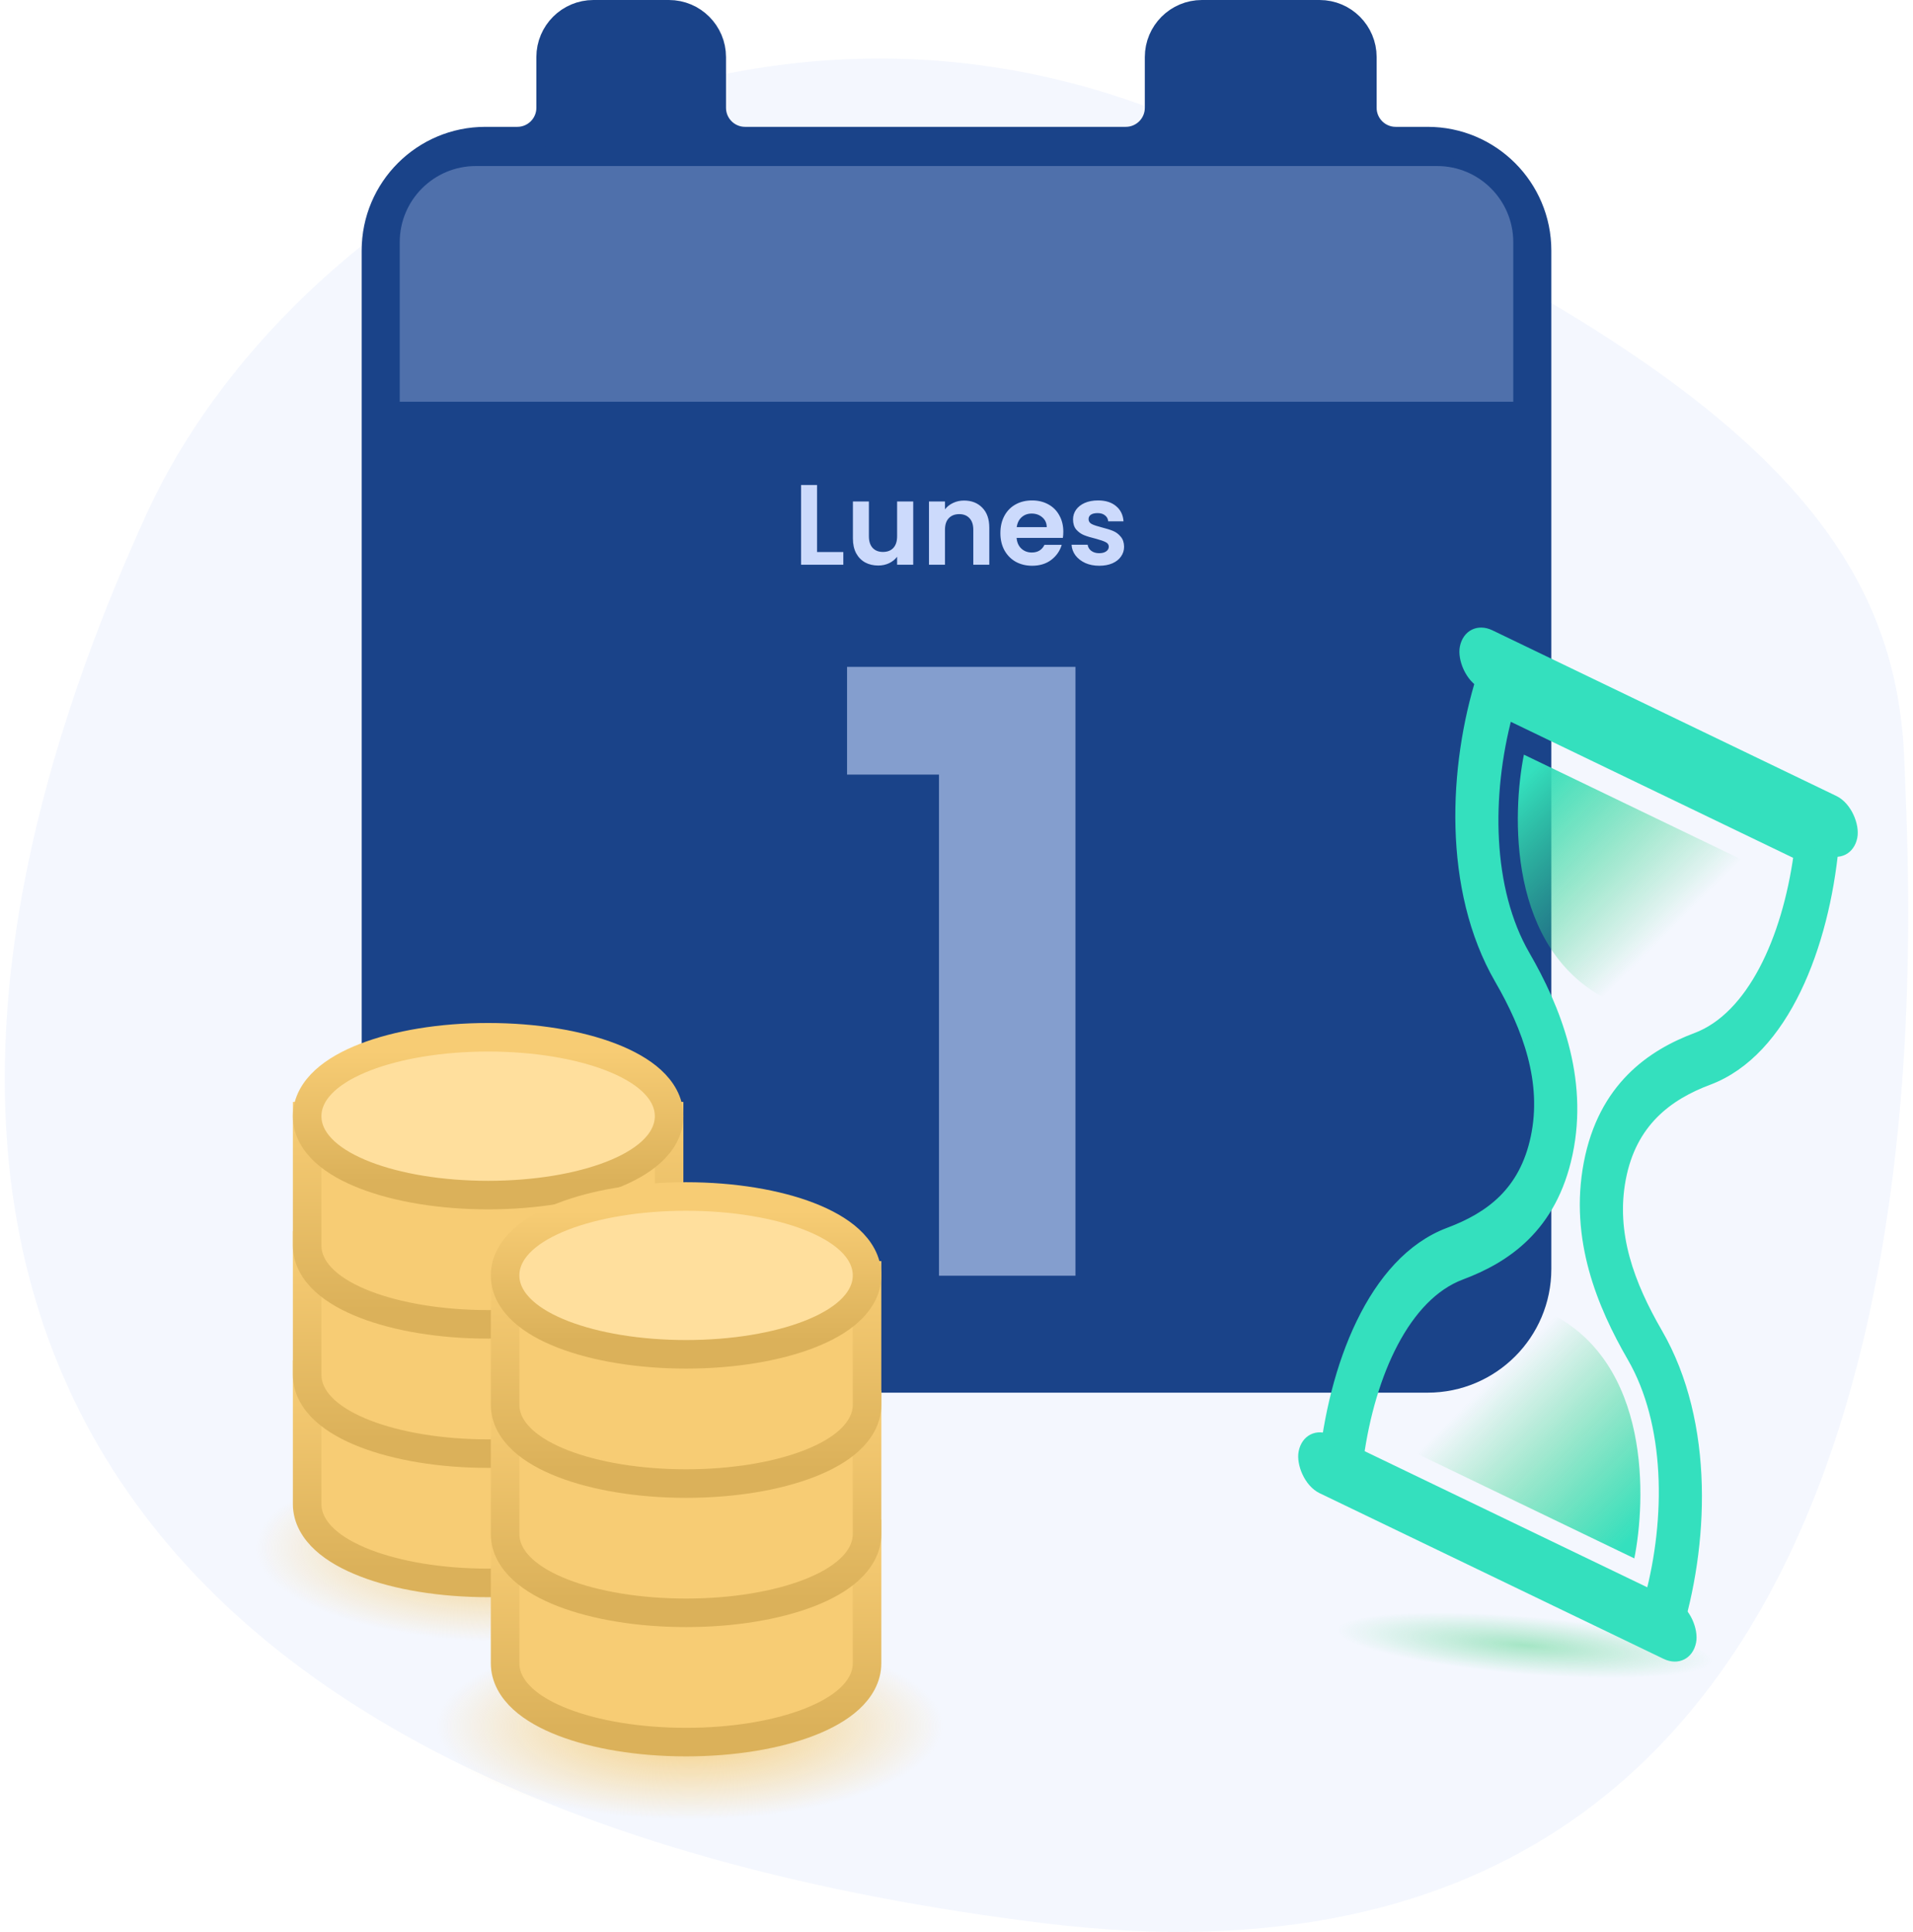 <svg width="201" height="203" viewBox="0 0 201 203" fill="none" xmlns="http://www.w3.org/2000/svg">
<path opacity="0.2" d="M124.691 12.9C77.959 -7.261 30.412 21.064 15.368 54.074C-22.161 136.422 12.105 190.018 109.679 202.087C207.254 214.155 201.053 103.057 200.074 79.63C199.095 56.204 183.105 38.102 124.691 12.9Z" fill="#CCDAFC"/>
<path d="M161.5 133.338V26.328C161.5 19.977 156.351 14.828 150 14.828H146.644C144.711 14.828 143.144 13.261 143.144 11.328V6C143.144 3.515 141.129 1.5 138.644 1.5H126.287C123.802 1.5 121.787 3.515 121.787 6V11.328C121.787 13.261 120.22 14.828 118.287 14.828H78.282C76.349 14.828 74.782 13.261 74.782 11.328V6C74.782 3.515 72.767 1.5 70.282 1.5H62.356C59.871 1.5 57.856 3.515 57.856 6V11.328C57.856 13.261 56.289 14.828 54.356 14.828H51C44.649 14.828 39.5 19.977 39.5 26.328V133.338C39.5 139.689 44.649 144.838 51 144.838H150C156.351 144.838 161.5 139.689 161.5 133.338Z" fill="#1A4389" stroke="#1A4389" stroke-width="3"/>
<path d="M85.848 58.008H88.608V59.34H84.168V50.964H85.848V58.008ZM95.952 52.692V59.34H94.26V58.5C94.044 58.788 93.76 59.016 93.408 59.184C93.064 59.344 92.688 59.424 92.28 59.424C91.76 59.424 91.3 59.316 90.9 59.1C90.5 58.876 90.184 58.552 89.952 58.128C89.728 57.696 89.616 57.184 89.616 56.592V52.692H91.296V56.352C91.296 56.88 91.428 57.288 91.692 57.576C91.956 57.856 92.316 57.996 92.772 57.996C93.236 57.996 93.6 57.856 93.864 57.576C94.128 57.288 94.26 56.88 94.26 56.352V52.692H95.952ZM101.293 52.596C102.085 52.596 102.725 52.848 103.213 53.352C103.701 53.848 103.945 54.544 103.945 55.44V59.34H102.265V55.668C102.265 55.14 102.133 54.736 101.869 54.456C101.605 54.168 101.245 54.024 100.789 54.024C100.325 54.024 99.957 54.168 99.685 54.456C99.421 54.736 99.289 55.14 99.289 55.668V59.34H97.609V52.692H99.289V53.52C99.513 53.232 99.797 53.008 100.141 52.848C100.493 52.68 100.877 52.596 101.293 52.596ZM111.723 55.872C111.723 56.112 111.707 56.328 111.675 56.52H106.815C106.855 57 107.023 57.376 107.319 57.648C107.615 57.92 107.979 58.056 108.411 58.056C109.035 58.056 109.479 57.788 109.743 57.252H111.555C111.363 57.892 110.995 58.42 110.451 58.836C109.907 59.244 109.239 59.448 108.447 59.448C107.807 59.448 107.231 59.308 106.719 59.028C106.215 58.74 105.819 58.336 105.531 57.816C105.251 57.296 105.111 56.696 105.111 56.016C105.111 55.328 105.251 54.724 105.531 54.204C105.811 53.684 106.203 53.284 106.707 53.004C107.211 52.724 107.791 52.584 108.447 52.584C109.079 52.584 109.643 52.72 110.139 52.992C110.643 53.264 111.031 53.652 111.303 54.156C111.583 54.652 111.723 55.224 111.723 55.872ZM109.983 55.392C109.975 54.96 109.819 54.616 109.515 54.36C109.211 54.096 108.839 53.964 108.399 53.964C107.983 53.964 107.631 54.092 107.343 54.348C107.063 54.596 106.891 54.944 106.827 55.392H109.983ZM115.493 59.448C114.949 59.448 114.461 59.352 114.029 59.16C113.597 58.96 113.253 58.692 112.997 58.356C112.749 58.02 112.613 57.648 112.589 57.24H114.281C114.313 57.496 114.437 57.708 114.653 57.876C114.877 58.044 115.153 58.128 115.481 58.128C115.801 58.128 116.049 58.064 116.225 57.936C116.409 57.808 116.501 57.644 116.501 57.444C116.501 57.228 116.389 57.068 116.165 56.964C115.949 56.852 115.601 56.732 115.121 56.604C114.625 56.484 114.217 56.36 113.897 56.232C113.585 56.104 113.313 55.908 113.081 55.644C112.857 55.38 112.745 55.024 112.745 54.576C112.745 54.208 112.849 53.872 113.057 53.568C113.273 53.264 113.577 53.024 113.969 52.848C114.369 52.672 114.837 52.584 115.373 52.584C116.165 52.584 116.797 52.784 117.269 53.184C117.741 53.576 118.001 54.108 118.049 54.78H116.441C116.417 54.516 116.305 54.308 116.105 54.156C115.913 53.996 115.653 53.916 115.325 53.916C115.021 53.916 114.785 53.972 114.617 54.084C114.457 54.196 114.377 54.352 114.377 54.552C114.377 54.776 114.489 54.948 114.713 55.068C114.937 55.18 115.285 55.296 115.757 55.416C116.237 55.536 116.633 55.66 116.945 55.788C117.257 55.916 117.525 56.116 117.749 56.388C117.981 56.652 118.101 57.004 118.109 57.444C118.109 57.828 118.001 58.172 117.785 58.476C117.577 58.78 117.273 59.02 116.873 59.196C116.481 59.364 116.021 59.448 115.493 59.448Z" fill="#CCDAFC"/>
<path opacity="0.3" d="M42 25.447C42 21.029 45.582 17.447 50 17.447H151C155.418 17.447 159 21.029 159 25.447V42.213H42V25.447Z" fill="#CCDAFC"/>
<path opacity="0.6" d="M89 81.393V70.072H113V134.05H98.66V81.393H89Z" fill="#CCDAFC"/>
<ellipse cx="72.475" cy="181.346" rx="26.647" ry="9.84" fill="url(#paint0_radial_928_46173)"/>
<ellipse cx="53.44" cy="162.649" rx="26.647" ry="9.84" fill="url(#paint1_radial_928_46173)"/>
<path d="M67.302 144.453C67.302 144.828 67.113 145.349 66.412 145.991C65.711 146.634 64.613 147.282 63.13 147.857C60.173 149.003 55.987 149.745 51.287 149.745C46.587 149.745 42.401 149.003 39.444 147.857C37.961 147.282 36.863 146.634 36.162 145.991C35.461 145.349 35.272 144.828 35.272 144.453H33.772H32.272V158.036C32.272 159.537 33.062 160.802 34.134 161.785C35.206 162.768 36.673 163.583 38.359 164.237C41.742 165.549 46.313 166.328 51.287 166.328C56.261 166.328 60.832 165.549 64.215 164.237C65.901 163.583 67.368 162.768 68.44 161.785C69.512 160.802 70.302 159.537 70.302 158.036V144.453H68.802H67.302Z" fill="#F7CC74" stroke="url(#paint2_linear_928_46173)" stroke-width="3"/>
<path d="M67.302 130.869C67.302 131.244 67.113 131.765 66.412 132.407C65.711 133.05 64.613 133.698 63.13 134.273C60.173 135.419 55.987 136.161 51.287 136.161C46.587 136.161 42.401 135.419 39.444 134.273C37.961 133.698 36.863 133.05 36.162 132.407C35.461 131.765 35.272 131.244 35.272 130.869H33.772H32.272V144.452C32.272 145.953 33.062 147.218 34.134 148.202C35.206 149.184 36.673 149.999 38.359 150.653C41.742 151.965 46.313 152.744 51.287 152.744C56.261 152.744 60.832 151.965 64.215 150.653C65.901 149.999 67.368 149.184 68.44 148.202C69.512 147.218 70.302 145.953 70.302 144.452V130.869H68.802H67.302Z" fill="#F7CC74" stroke="url(#paint3_linear_928_46173)" stroke-width="3"/>
<path d="M67.302 117.285C67.302 117.66 67.113 118.181 66.412 118.823C65.711 119.466 64.613 120.114 63.13 120.689C60.173 121.835 55.987 122.577 51.287 122.577C46.587 122.577 42.401 121.835 39.444 120.689C37.961 120.114 36.863 119.466 36.162 118.823C35.461 118.181 35.272 117.66 35.272 117.285H33.772H32.272V130.868C32.272 132.369 33.062 133.634 34.134 134.618C35.206 135.6 36.673 136.415 38.359 137.069C41.742 138.381 46.313 139.16 51.287 139.16C56.261 139.16 60.832 138.381 64.215 137.069C65.901 136.415 67.368 135.6 68.44 134.618C69.512 133.634 70.302 132.369 70.302 130.868V117.285H68.802H67.302Z" fill="#F7CC74" stroke="url(#paint4_linear_928_46173)" stroke-width="3"/>
<path d="M51.287 108.994C46.313 108.994 41.742 109.773 38.359 111.085C36.673 111.739 35.206 112.554 34.134 113.536C33.062 114.52 32.272 115.785 32.272 117.286C32.272 118.787 33.062 120.052 34.134 121.035C35.206 122.017 36.673 122.833 38.359 123.487C41.742 124.798 46.313 125.577 51.287 125.577C56.261 125.577 60.832 124.798 64.215 123.487C65.901 122.833 67.368 122.017 68.44 121.035C69.512 120.052 70.302 118.787 70.302 117.286C70.302 115.785 69.512 114.52 68.44 113.536C67.368 112.554 65.901 111.739 64.215 111.085C60.832 109.773 56.261 108.994 51.287 108.994Z" fill="#FFDF9D" stroke="url(#paint5_linear_928_46173)" stroke-width="3"/>
<path d="M88.101 161.182C88.101 161.556 87.912 162.078 87.211 162.72C86.51 163.362 85.412 164.01 83.929 164.585C80.972 165.732 76.785 166.473 72.086 166.473C67.386 166.473 63.2 165.732 60.243 164.585C58.76 164.01 57.662 163.362 56.96 162.72C56.26 162.078 56.07 161.556 56.07 161.182H54.57H53.07V174.765C53.07 176.266 53.861 177.531 54.933 178.514C56.005 179.496 57.472 180.312 59.158 180.966C62.541 182.277 67.112 183.056 72.086 183.056C77.06 183.056 81.631 182.277 85.013 180.966C86.7 180.312 88.167 179.496 89.239 178.514C90.311 177.531 91.101 176.266 91.101 174.765V161.182H89.601H88.101Z" fill="#F7CC74" stroke="url(#paint6_linear_928_46173)" stroke-width="3"/>
<path d="M88.101 147.598C88.101 147.972 87.912 148.494 87.211 149.136C86.51 149.778 85.412 150.426 83.929 151.001C80.972 152.148 76.785 152.889 72.086 152.889C67.386 152.889 63.2 152.148 60.243 151.001C58.76 150.426 57.662 149.778 56.96 149.136C56.26 148.494 56.07 147.972 56.07 147.598H54.57H53.07V161.181C53.07 162.682 53.861 163.947 54.933 164.93C56.005 165.912 57.472 166.728 59.158 167.382C62.541 168.693 67.112 169.472 72.086 169.472C77.06 169.472 81.631 168.693 85.013 167.382C86.7 166.728 88.167 165.912 89.239 164.93C90.311 163.947 91.101 162.682 91.101 161.181V147.598H89.601H88.101Z" fill="#F7CC74" stroke="url(#paint7_linear_928_46173)" stroke-width="3"/>
<path d="M88.101 134.016C88.101 134.39 87.912 134.912 87.211 135.554C86.51 136.196 85.412 136.844 83.929 137.419C80.972 138.566 76.785 139.307 72.086 139.307C67.386 139.307 63.2 138.566 60.243 137.419C58.76 136.844 57.662 136.196 56.96 135.554C56.26 134.912 56.07 134.39 56.07 134.016H54.57H53.07V147.599C53.07 149.1 53.861 150.365 54.933 151.348C56.005 152.33 57.472 153.146 59.158 153.8C62.541 155.111 67.112 155.89 72.086 155.89C77.06 155.89 81.631 155.111 85.013 153.8C86.7 153.146 88.167 152.33 89.239 151.348C90.311 150.365 91.101 149.1 91.101 147.599V134.016H89.601H88.101Z" fill="#F7CC74" stroke="url(#paint8_linear_928_46173)" stroke-width="3"/>
<path d="M72.086 125.725C67.112 125.725 62.541 126.504 59.158 127.815C57.472 128.469 56.005 129.285 54.933 130.267C53.861 131.25 53.07 132.515 53.07 134.016C53.07 135.517 53.861 136.782 54.933 137.765C56.005 138.748 57.472 139.563 59.158 140.217C62.541 141.529 67.112 142.308 72.086 142.308C77.06 142.308 81.631 141.529 85.013 140.217C86.7 139.563 88.167 138.748 89.239 137.765C90.311 136.782 91.101 135.517 91.101 134.016C91.101 132.515 90.311 131.25 89.239 130.267C88.167 129.285 86.7 128.469 85.013 127.815C81.631 126.504 77.06 125.725 72.086 125.725Z" fill="#FFDF9D" stroke="url(#paint9_linear_928_46173)" stroke-width="3"/>
<ellipse cx="21.578" cy="2.889" rx="21.578" ry="2.889" transform="matrix(0.914 0.073 0.041 1.059 140.381 168.248)" fill="url(#paint10_radial_928_46173)" fill-opacity="0.4"/>
<path fill-rule="evenodd" clip-rule="evenodd" d="M156.227 69.298L192.884 86.962L192.691 88.959C191.696 99.261 187.538 110.507 179.509 113.517C175.216 115.126 171.445 117.963 170.329 123.859C169.236 129.637 171.235 134.959 174.19 140.068C179.706 149.605 179.023 162.526 176.079 171.888L175.508 173.704L138.851 156.04L139.044 154.042C140.039 143.741 144.197 132.495 152.226 129.484C156.527 127.872 160.119 125.244 161.329 119.522C162.564 113.683 160.493 108.032 157.544 102.933C152.029 93.396 152.712 80.475 155.656 71.113L156.227 69.298ZM158.41 75.13C156.187 83.503 156.248 93.436 160.263 100.378C163.446 105.881 166.429 113.239 164.739 121.227C163.087 129.043 158.157 132.246 153.532 133.979C147.688 136.171 144.008 144.301 142.781 153.154L173.324 167.872C175.547 159.499 175.486 149.566 171.471 142.624C168.294 137.13 165.403 130.158 166.896 122.266C168.423 114.2 173.569 110.759 178.202 109.022C184.047 106.831 187.726 98.7 188.954 89.848L158.41 75.13Z" fill="#34E0BE" stroke="#34E0BE" stroke-linecap="round"/>
<rect x="0.352" y="0.707" width="45.344" height="5.224" rx="2.612" transform="matrix(0.901 0.434 -0.196 0.981 154.174 64.74)" fill="#34E0BE" stroke="#34E0BE"/>
<rect x="0.352" y="0.707" width="45.344" height="5.224" rx="2.612" transform="matrix(0.901 0.434 -0.196 0.981 137.236 149.302)" fill="#34E0BE" stroke="#34E0BE"/>
<path d="M172.437 85.233L172.094 85.068L160.117 79.297C158.924 85.254 158.241 99.901 169.192 105.178C180.143 110.455 184.932 97.786 186.125 91.829L172.437 85.233Z" fill="url(#paint11_linear_928_46173)"/>
<path d="M159.399 157.816L159.741 157.98L171.719 163.752C172.912 157.795 173.595 143.148 162.644 137.871C151.693 132.594 146.904 145.262 145.711 151.22L159.399 157.816Z" fill="url(#paint12_linear_928_46173)"/>
<defs>
<radialGradient id="paint0_radial_928_46173" cx="0" cy="0" r="1" gradientUnits="userSpaceOnUse" gradientTransform="translate(72.475 181.346) rotate(90) scale(9.84 26.647)">
<stop stop-color="#F7CC74"/>
<stop offset="1" stop-color="#F7CC74" stop-opacity="0"/>
</radialGradient>
<radialGradient id="paint1_radial_928_46173" cx="0" cy="0" r="1" gradientUnits="userSpaceOnUse" gradientTransform="translate(53.44 162.649) rotate(90) scale(9.84 26.647)">
<stop stop-color="#F7CC74"/>
<stop offset="1" stop-color="#F7CC74" stop-opacity="0"/>
</radialGradient>
<linearGradient id="paint2_linear_928_46173" x1="51.287" y1="144.453" x2="51.287" y2="164.828" gradientUnits="userSpaceOnUse">
<stop stop-color="#F7CC74"/>
<stop offset="1" stop-color="#DBB15A"/>
</linearGradient>
<linearGradient id="paint3_linear_928_46173" x1="51.287" y1="130.869" x2="51.287" y2="151.244" gradientUnits="userSpaceOnUse">
<stop stop-color="#F7CC74"/>
<stop offset="1" stop-color="#DBB15A"/>
</linearGradient>
<linearGradient id="paint4_linear_928_46173" x1="51.287" y1="117.285" x2="51.287" y2="137.66" gradientUnits="userSpaceOnUse">
<stop stop-color="#F7CC74"/>
<stop offset="1" stop-color="#DBB15A"/>
</linearGradient>
<linearGradient id="paint5_linear_928_46173" x1="51.287" y1="110.494" x2="51.287" y2="124.077" gradientUnits="userSpaceOnUse">
<stop stop-color="#F7CC74"/>
<stop offset="1" stop-color="#DBB15A"/>
</linearGradient>
<linearGradient id="paint6_linear_928_46173" x1="72.086" y1="161.182" x2="72.086" y2="181.556" gradientUnits="userSpaceOnUse">
<stop stop-color="#F7CC74"/>
<stop offset="1" stop-color="#DBB15A"/>
</linearGradient>
<linearGradient id="paint7_linear_928_46173" x1="72.086" y1="147.598" x2="72.086" y2="167.972" gradientUnits="userSpaceOnUse">
<stop stop-color="#F7CC74"/>
<stop offset="1" stop-color="#DBB15A"/>
</linearGradient>
<linearGradient id="paint8_linear_928_46173" x1="72.086" y1="134.016" x2="72.086" y2="154.39" gradientUnits="userSpaceOnUse">
<stop stop-color="#F7CC74"/>
<stop offset="1" stop-color="#DBB15A"/>
</linearGradient>
<linearGradient id="paint9_linear_928_46173" x1="72.086" y1="127.225" x2="72.086" y2="140.808" gradientUnits="userSpaceOnUse">
<stop stop-color="#F7CC74"/>
<stop offset="1" stop-color="#DBB15A"/>
</linearGradient>
<radialGradient id="paint10_radial_928_46173" cx="0" cy="0" r="1" gradientUnits="userSpaceOnUse" gradientTransform="translate(21.578 2.889) rotate(90) scale(2.889 21.578)">
<stop stop-color="#2ECC71"/>
<stop offset="1" stop-color="#2ECC71" stop-opacity="0"/>
</radialGradient>
<linearGradient id="paint11_linear_928_46173" x1="159.506" y1="82.348" x2="175.181" y2="98.099" gradientUnits="userSpaceOnUse">
<stop stop-color="#34E0BE"/>
<stop offset="1" stop-color="#2ECC71" stop-opacity="0"/>
</linearGradient>
<linearGradient id="paint12_linear_928_46173" x1="172.33" y1="160.701" x2="156.655" y2="144.95" gradientUnits="userSpaceOnUse">
<stop stop-color="#34E0BE"/>
<stop offset="1" stop-color="#2ECC71" stop-opacity="0"/>
</linearGradient>
</defs>
</svg>
